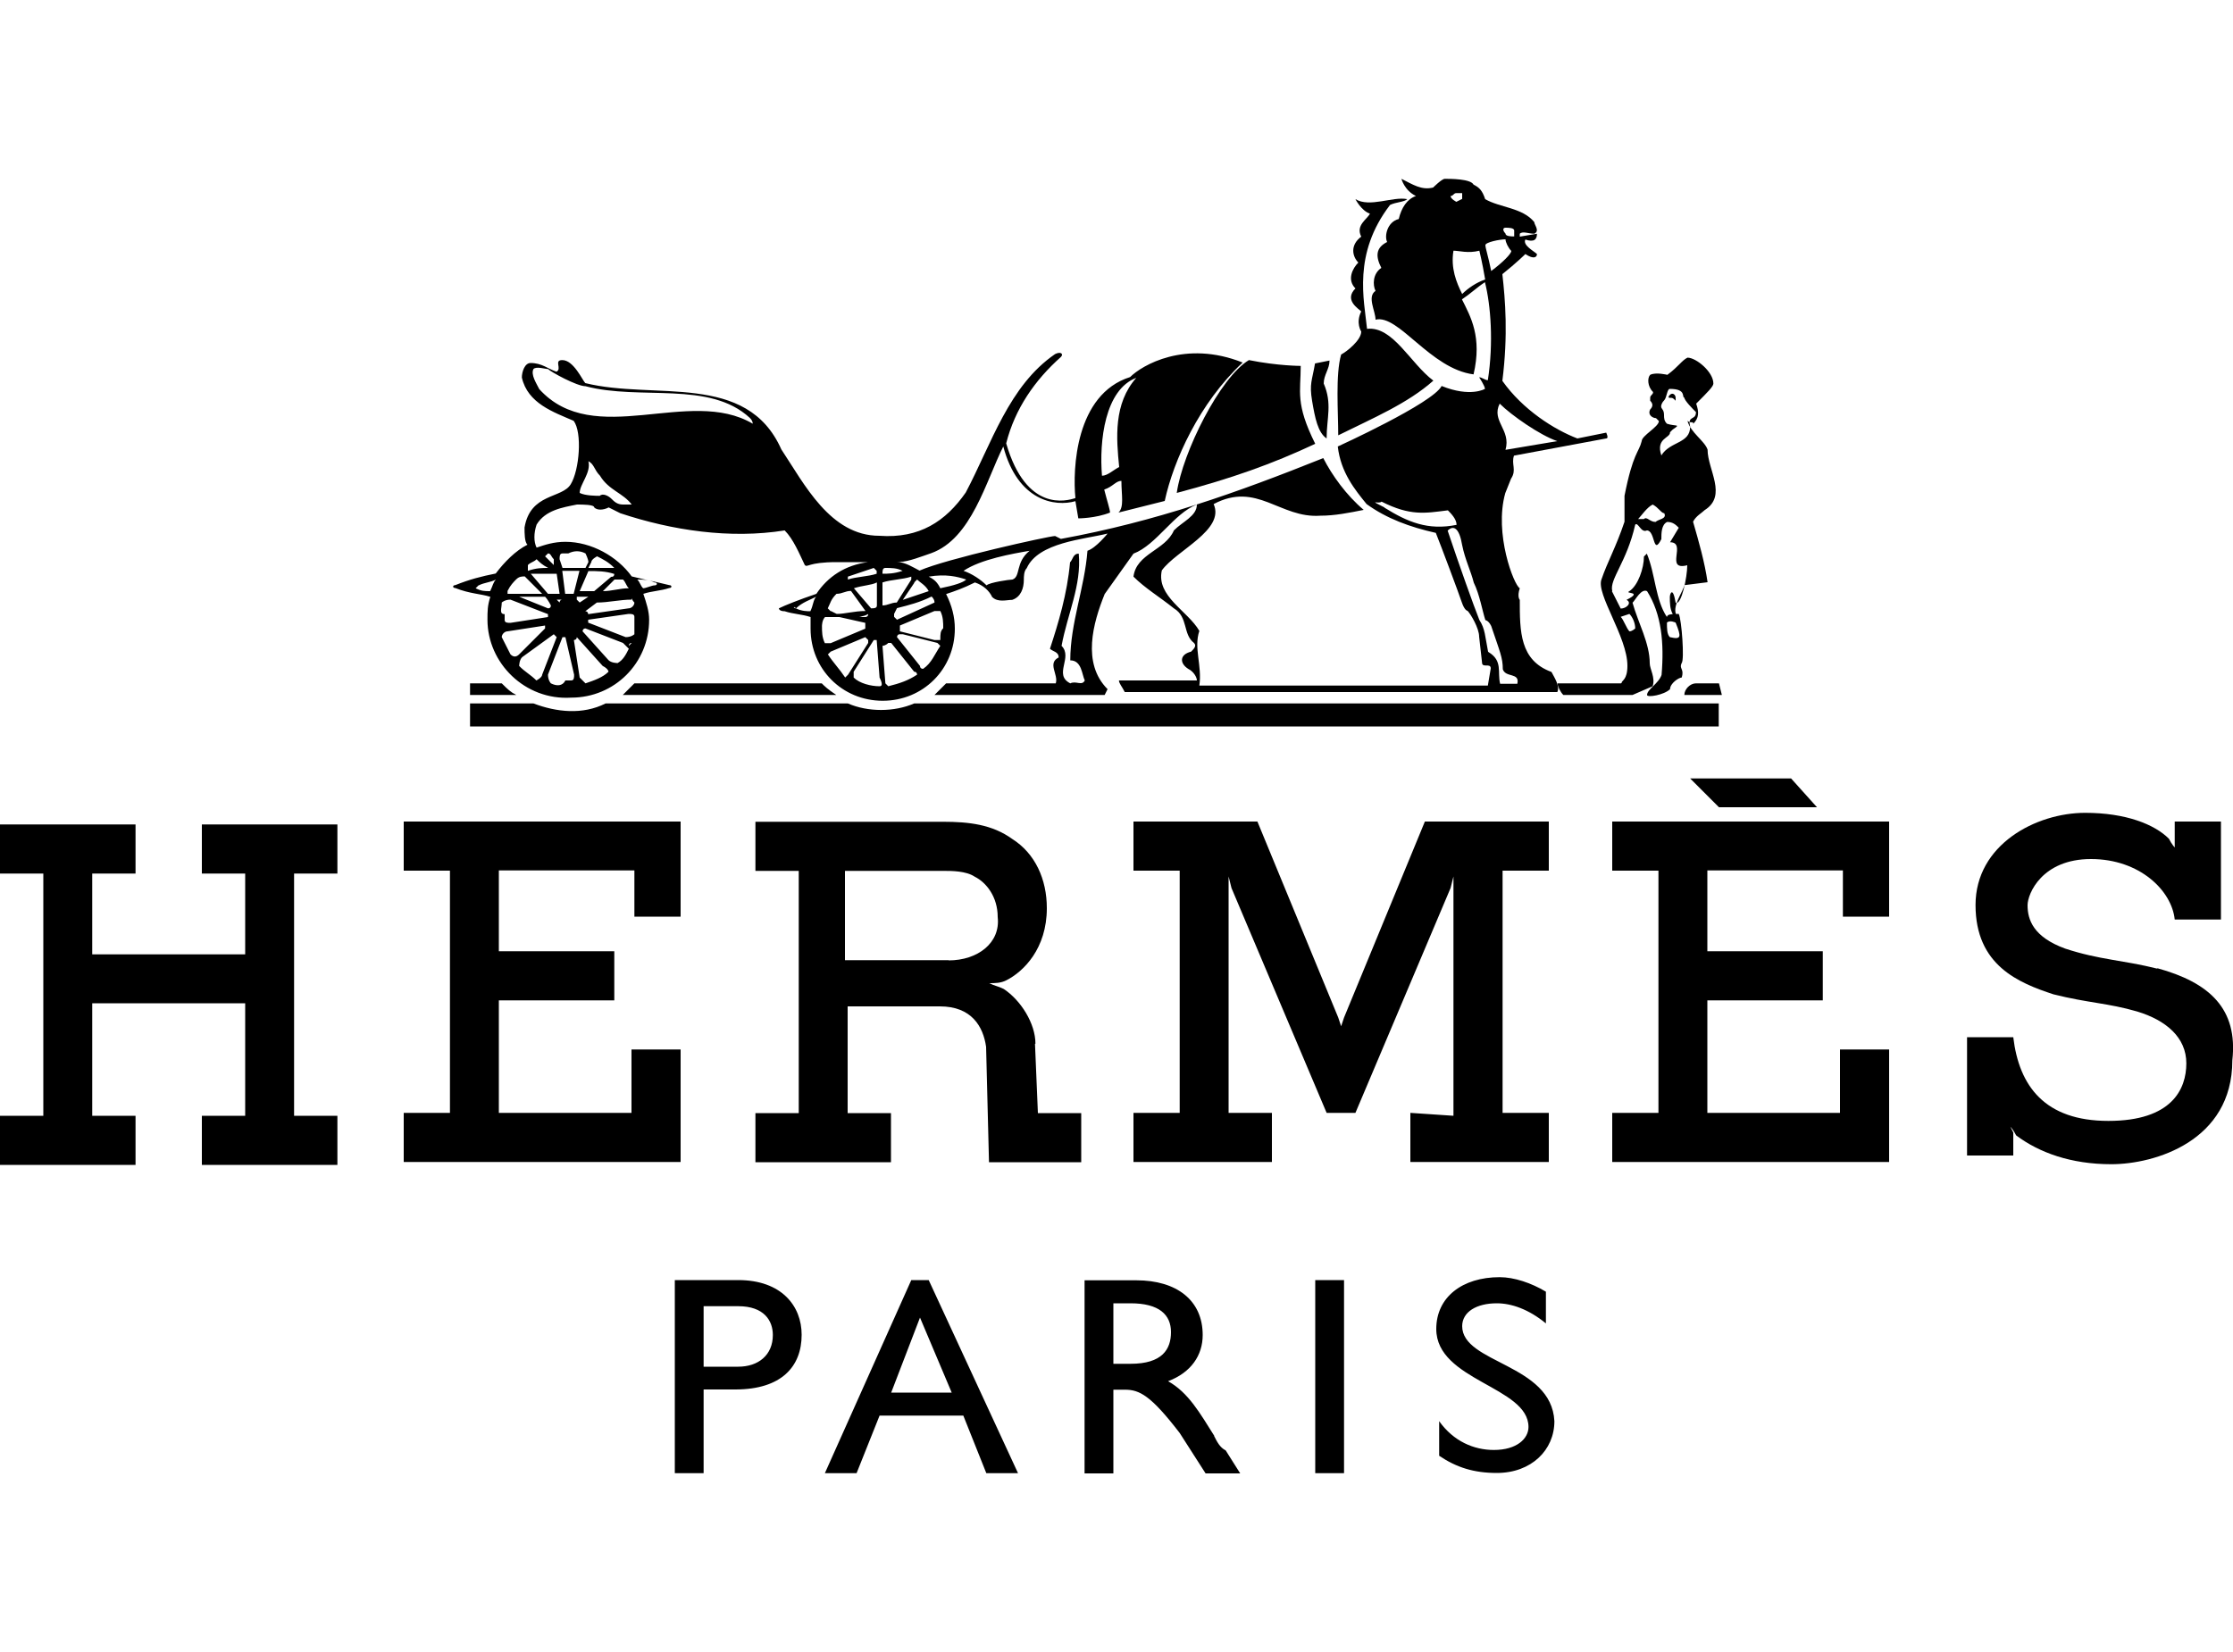 <svg viewBox="0 0 100 74" xmlns="http://www.w3.org/2000/svg" data-name="Layer 1" id="Layer_1">
  <path d="M9.04,39.13h1.94v3.62h-6.85v-3.62h1.94v-2.2H0v2.2h1.94v10.85H0v2.2h6.07v-2.2h-1.94v-5.04h6.85v5.04h-1.94v2.2h6.07v-2.2h-1.94v-10.85h1.94v-2.2h-6.07M82.4,49.85h-5.94v-5.04h5.17v-2.2h-5.17v-3.62h6.07v2.07h2.07v-4.26h-12.4v2.2h2.07v10.85h-2.07v2.2h12.4v-5.04h-2.2M30.48,47.01h-2.2v2.84h-5.94v-5.04h5.17v-2.2h-5.17v-3.62h6.07v2.07h2.07v-4.26h-12.4v2.2h2.07v10.85h-2.07v2.2h12.4M76.98,36.16h4.39l-1.16-1.29h-4.52M96.61,43.39c-1.55-.39-2.58-.39-4.13-.9-1.42-.52-1.68-1.29-1.68-1.94,0-.52.65-2.07,2.84-2.07s3.62,1.42,3.75,2.71h2.07v-4.39h-2.07v1.16s-.13-.13-.26-.39h0c-.65-.65-1.94-1.16-3.75-1.16-2.2,0-4.91,1.42-4.91,4.13s1.94,3.49,3.49,4c1.55.39,2.45.39,3.75.77,1.29.39,2.2,1.16,2.2,2.32s-.65,2.58-3.49,2.58-4-1.55-4.26-3.75h-2.07v5.3h2.07v-1.03h0l-.13-.26s.13.13.26.39h0c1.03.77,2.45,1.29,4.26,1.29,1.94,0,5.42-1.03,5.42-4.65.26-2.32-1.03-3.49-3.36-4.13h0ZM63.16,49.85v2.2h6.2v-2.2h-2.07v-10.85h2.07v-2.2h-5.55l-3.62,8.78-.13.39-.13-.39-3.62-8.78h-5.55v2.2h2.07v10.85h-2.07v2.2h6.2v-2.2h-1.94v-10.59l.13.52,4.26,10.07h1.29l4.26-10.07.13-.52v10.72M21.05,30.61v.52h2.07c-.26-.13-.39-.26-.65-.52h-1.42ZM76.98,30.61h-1.03c-.26,0-.52.26-.52.52h1.68l-.13-.52h0ZM21.05,32.54h55.92v-1.03h-36.03c-.9.39-2.07.39-2.97,0h-10.85c-1.03.52-2.2.39-3.23,0h-2.84v1.03h0ZM36.81,30.61h-8.4l-.52.52h9.56c-.39-.26-.52-.39-.65-.52Z"></path>
  <path d="M21.96,26.73c-.13.39-.13.65-.13,1.03,0,1.94,1.68,3.62,3.75,3.49,1.94,0,3.49-1.55,3.49-3.49,0-.39-.13-.77-.26-1.16.39-.13.77-.13,1.16-.26.13,0,.13-.13,0-.13-.52-.13-1.16-.26-1.68-.39-.65-.9-1.81-1.55-2.97-1.55-.52,0-.9.13-1.29.26h0c-.13-.26-.13-.65,0-1.03.39-.65,1.16-.77,1.81-.9.26,0,.77,0,.77.13.13.13.39.13.65,0l.52.26c2.32.77,4.91,1.16,7.36.77.39.39.65,1.03.9,1.55.13.13.13-.13,1.42-.13h1.42c-1.03.13-1.81.65-2.32,1.42-.77.26-1.42.52-1.68.65,0,0,0,.13.26.13.39.13.77.13,1.16.26v.52c0,1.81,1.42,3.23,3.23,3.23s3.23-1.42,3.23-3.23c0-.52-.13-1.03-.39-1.55.39-.13.77-.26,1.29-.52.39.13.65.39.77.65.26.26.65.13.9.13.39-.13.52-.52.52-.9,0-.13,0-.39.13-.52.52-1.16,2.58-1.29,3.62-1.55,0,0-.52.65-.9.77-.13,1.68-.77,3.23-.77,4.91.52,0,.52.65.65.9-.13.26-.39,0-.65.13-.77-.39.13-1.16-.39-1.68.26-1.42.9-2.71.77-4.13-.26,0-.26.26-.39.39-.13,1.42-.52,2.71-.9,3.87.13.13.39.13.39.39-.52.26,0,.77-.13,1.16h-4.91l-.52.52h7.62l.13-.26c-1.16-1.16-.65-2.97-.13-4.26l1.29-1.81c1.03-.39,1.81-1.81,2.84-2.2,0,.52-.65.77-1.03,1.16-.39.9-1.68,1.03-1.81,2.07.52.52,1.16.9,1.81,1.42.65.39.39,1.16.9,1.55.13.13,0,.26-.13.39-.52.13-.52.52-.13.77.26.13.39.39.39.52h-3.49c0,.13.13.26.26.52h19.37c.13-.26-.13-.65-.26-.9-1.42-.52-1.42-1.81-1.42-3.23,0,0-.13-.13,0-.52-.26-.13-1.16-2.45-.65-4.26l.26-.65c.26-.39,0-.65.13-1.03l4.13-.77c.13,0,0-.26,0-.26l-1.29.26c-1.03-.39-2.45-1.29-3.36-2.58.26-2.07.13-3.62,0-4.78.65-.52,1.03-.9,1.03-.9.39.26.52.13.52,0-.13-.13-.65-.39-.52-.65.39.13.52,0,.52-.26l-.77.13h0v-.13c.13-.13.39,0,.65,0,.26-.13,0-.39,0-.52-.52-.65-1.55-.65-2.2-1.03-.13-.39-.26-.52-.52-.65-.13-.26-1.03-.26-1.29-.26-.13,0-.52.39-.52.39-.52.13-.9-.13-1.42-.39,0,0,.13.52.65.77-.39.13-.65.52-.77,1.03-.52.13-.65.77-.52,1.03-.52.26-.52.65-.26,1.16-.39.26-.39.77-.26,1.03-.39.26,0,.9,0,1.29,1.03-.26,2.45,2.2,4.39,2.45.39-1.68-.13-2.58-.52-3.36.39-.26.65-.52,1.03-.77.26,1.03.39,2.71.13,4.39h0c-.13,0-.26-.13-.39-.13,0,0,.26.39.26.52,0,0-.65.39-1.94-.13-.39.77-4.65,2.71-4.65,2.71.13,1.16.77,1.94,1.29,2.58.9.65,1.94,1.03,3.1,1.29.26.65,1.03,2.71,1.16,3.1.13.39.26.39.26.39.13.13.52.77.52,1.16l.13,1.16c0,.26.39,0,.39.26l-.13.77h-12.92c.13-.9-.26-1.68,0-2.45-.52-.9-1.94-1.55-1.68-2.71.65-.9,2.84-1.81,2.32-2.97,1.94-1.03,2.97.65,4.78.52.65,0,1.29-.13,1.94-.26-.77-.65-1.42-1.55-1.81-2.32-3.87,1.55-7.49,2.84-11.75,3.62l-.26-.13c-.26,0-4.91,1.03-6.07,1.55-.26-.13-.65-.39-1.03-.39h.13c.39,0,1.03-.26,1.42-.39,1.81-.65,2.45-3.23,3.23-4.78.65,2.45,2.32,2.71,3.23,2.45l.13.77s.77,0,1.42-.26c0-.13-.13-.52-.26-1.03.39-.13.52-.39.77-.39,0,.65.13,1.16-.13,1.42l2.07-.52c.39-1.81,1.55-4.39,3.49-6.2-2.58-1.03-4.52.13-5.04.65-2.45.77-2.58,4.13-2.45,5.42-.39.13-2.2.65-3.1-2.45.39-1.55,1.29-2.84,2.45-3.87.13-.13,0-.26-.26-.13-2.07,1.42-2.84,4-4,6.2-.9,1.29-2.07,2.07-3.87,1.94-2.2,0-3.36-2.32-4.39-3.87-1.55-3.49-5.68-2.2-8.78-2.97-.13-.13-.52-1.03-1.03-1.03-.39,0,0,.39-.26.52-.39-.13-.65-.39-1.16-.39-.26,0-.39.39-.39.65.26,1.16,1.42,1.55,2.32,1.94.39.52.26,2.2-.13,2.84-.39.65-1.81.39-2.07,1.94,0,.26,0,.65.13.77-.52.26-1.03.77-1.42,1.29-.65.13-1.16.26-1.81.52-.13,0-.13.13,0,.13.65.26,1.16.26,1.55.39h0ZM67.16,18.08c.52.52,1.81,1.42,2.58,1.68l-2.32.39c.26-.9-.65-1.29-.26-2.07h0ZM67.42,10.2c.13,0,.39,0,.39.13v.26c-.13,0-.39,0-.39-.13-.13-.13-.13-.26,0-.26h0ZM67.42,10.72c0,.13.13.39.26.52,0,.13-.39.52-.9.9-.13-.65-.26-1.03-.26-1.16s.65-.26.9-.26ZM65.22,8.65h.26v.26l-.26.13s-.26-.13-.26-.26h0c.13,0,.13-.13.26-.13ZM65.48,13.17c-.26-.52-.52-1.16-.39-1.94.26,0,.65.13,1.16,0,0,0,.13.52.26,1.29-.39.13-.77.39-1.03.65ZM62,22.73c-.77-.39-.26-.13-.13-.26,1.29.65,1.94.52,2.97.39.13.13.39.39.39.65-1.29.26-2.2-.13-3.23-.77h0ZM66.64,29.19c-.13-.65-.13-1.03-.39-1.42-.26-.65-.9-2.45-1.42-4,.26-.26.52-.13.65.65.13.65.39,1.16.52,1.68.26.52.39,1.29.52,1.68,0,0,.13,0,.26.26.39,1.16.52,1.42.52,1.94.13.39.77.13.65.65h-1.29.52c-.13-.52.13-1.03-.52-1.42ZM41.07,30.22c-.39.26-.77.39-1.29.52l-.13-.13-.13-1.68h0s.13,0,.26-.13h.13l1.03,1.29c.13,0,.13.13.13.13h0ZM39.39,30.74c-.39,0-.9-.13-1.16-.39v-.26l.9-1.42h.13l.13,1.68c.13.26.13.39,0,.39h0ZM37.2,27.38l-.13-.13c.13-.26.13-.39.39-.65.26,0,.39-.13.65-.13l.65.9h0c-.52,0-.9.13-1.29.13l-.26-.13h0ZM39.13,25.44l.13.13v.13c-.39.13-.9.13-1.29.26v-.13c.39-.13.77-.26,1.16-.39h0ZM39.01,27.25l-.77-.9c.39-.13.77-.13,1.03-.26v1.03c0,.13-.13.13-.26.13ZM38.88,27.51s0,.13,0,0c0,.13-.13.13-.13.13h-.13l-.52-.13c.39.13.52.13.77,0h0ZM39.91,27.38s-.13,0,0,0h0ZM39.52,27.12v-1.03c.39-.13.9-.13,1.29-.26v.13l-.65,1.03c-.26,0-.39.13-.65.13h0ZM40.94,26.09l.13-.13c.13.13.39.26.52.52-.39.13-.77.26-1.16.39,0,0,.52-.77.52-.77ZM39.52,25.7h0c0-.13,0-.26.13-.26.26,0,.52,0,.77.13-.39.13-.65.13-.9.13h0ZM39.52,25.44h0ZM35.65,27.25c-.13,0-.13-.13,0,0,.26-.26.65-.39.9-.52-.13.13-.13.39-.26.65-.13,0-.39,0-.65-.13h0ZM36.94,27.64h.65l1.16.26h0v.26h0l-1.55.65h-.26c-.13-.26-.13-.52-.13-.77,0,0,0-.26.13-.39h0ZM37.07,29.19h0ZM37.07,29.32l.13-.13,1.55-.65h0l.13.13v.13l-.9,1.42-.13.13c-.26-.39-.52-.65-.77-1.03h0ZM37.97,30.35h0ZM39.52,30.74h0ZM41.33,29.96s-.13,0-.13-.13l-1.03-1.29h0s0-.13.13-.13h.13l1.55.39.13.13c-.26.39-.39.77-.77,1.03ZM42.11,28.67h-.26l-1.55-.39h0v-.26l1.55-.65h.26c.13.26.13.52.13.77-.13.13-.13.26-.13.52h0ZM41.85,26.99l-.13.13.13-.13-1.68.77h0l-.13-.13v-.13l.13-.26c.52-.13,1.03-.26,1.55-.52q.13.13.13.26h0ZM46.11,24.67c-.65.52-.39,1.16-.77,1.29-.13,0-1.03.13-1.16.26-.26-.26-.65-.52-1.03-.65.77-.52,2.2-.77,2.97-.9ZM43.27,25.96c-.13.13-.52.26-1.16.39-.13-.26-.26-.39-.52-.52.77-.13,1.29,0,1.68.13ZM50.89,16.92c-1.03,1.16-.9,2.71-.77,4-.26.13-.52.39-.77.39-.13-1.55.13-3.87,1.55-4.39h0ZM24.15,17.43c-.13-.26-.39-.65-.26-.9.13-.13.52,0,.65,0,.13.13,1.29.77,1.68.77,2.45.65,5.55-.26,7.36,1.42q.13.13.13.26c-2.84-1.68-7.1,1.16-9.56-1.55h0ZM26.35,20.66c.26.13.26.39.52.65.39.65,1.03.77,1.42,1.29h-.39c-.26,0-.39-.13-.52-.26-.13-.13-.39-.26-.52-.13-.13,0-.65,0-.9-.13,0-.39.52-.9.39-1.42h0ZM23.51,25.83l.77.77h-1.55v-.13c.13-.26.26-.39.39-.52.13-.13.26-.13.39-.13h0ZM27.9,25.96c.13.13.13.26.26.39-.39,0-.77.13-1.16.13l.52-.52c.26,0,.39,0,.39,0h0ZM27.38,25.83l-.77.65h-.65l.39-.9c.39,0,.77,0,1.16.13q0,.13-.13.13h0ZM27.25,30.09c-.26.26-.65.39-1.03.52l-.26-.26-.26-1.68h0s.13,0,.13-.13h0l1.16,1.29c.26.13.26.26.26.26h0ZM24.67,27.12h0q0,.13-.13.13h0l-1.29-.52h1.16c.13.13.26.39.26.39ZM25.96,26.99l-.13-.13h0v-.13h.52l-.39.26q.13,0,0,0h0ZM25.7,26.6h-.39l-.13-1.03h.77l-.26,1.03h0ZM24.93,25.7l.13.9h-.52l-.77-.9h1.16ZM25.19,26.86h0c-.13,0-.13.13-.13.13h0l-.13-.13h.26ZM22.6,26.47h0ZM22.47,26.99s.13-.13.39-.13l1.68.65h0v.13h0l-1.68.26c-.13,0-.26,0-.26-.13v-.26c-.26,0-.13-.26-.13-.52h0ZM22.47,28.54c0-.13.13-.26.26-.26l1.68-.26h0v.13h0l-1.16,1.16c-.13.13-.26.13-.39,0-.13-.26-.26-.52-.39-.77ZM22.99,29.44s-.13,0,0,0c-.13,0,0,0,0,0h0ZM23.25,29.83s0-.26.13-.39l1.42-1.03h0l.13.13h0l-.65,1.68c0,.13-.26.26-.26.26-.26-.26-.52-.39-.77-.65h0ZM24.28,30.48h0ZM24.67,30.61s-.13-.13-.13-.39l.65-1.68h.13l.39,1.68c0,.13,0,.26-.13.26h-.26c-.13.26-.39.26-.65.13h0ZM27.51,29.83s.13,0,0,0c.13,0,0,0,0,0ZM27.64,29.7s-.26,0-.39-.13l-1.16-1.29h0s0-.13.13-.13h0l1.68.65.26.26c-.13.26-.26.52-.52.65h0ZM28.16,28.93s0-.13.13-.13l-.13.13h0ZM28.41,28.41s-.13.13-.39.13l-1.68-.65h0v-.13h0l1.81-.26c.13,0,.26,0,.26.13v.13c0,.13,0,.39,0,.65h0ZM28.41,26.99c0,.13-.13.26-.26.26l-1.81.26h0s0-.13-.13-.13h0l.52-.39c.52,0,1.03-.13,1.55-.13,0-.13,0,0,.13.13h0ZM29.32,26.09c.13,0,.13.13,0,.13s-.39.13-.52.13c-.13-.13-.13-.26-.26-.39.26,0,.52,0,.77.13h0ZM26.35,25.44l.13-.26c0-.13.26-.26.26-.26.26.13.52.26.77.52h-1.16ZM26.22,24.79s.13.26.13.39l-.13.26h-1.03l-.13-.39c0-.13,0-.26.13-.26h.26c.26-.13.52-.13.77,0h0ZM24.54,24.79c.13,0,.13.13.26.26v.26c-.13-.13-.26-.26-.39-.39l.13-.13h0ZM24.54,25.44c-.26,0-.52,0-.9.13v-.26c.13-.13.26-.13.39-.26.13.13.26.26.52.39ZM21.44,26.22c.26-.13.52-.13.77-.26-.13.13-.13.26-.26.52-.26,0-.39,0-.65-.13l.13-.13h0ZM74.78,17.69s-.13.13,0,.13.13,0,.26.13v-.13c0-.13-.13-.26-.26-.13h0Z"></path>
  <path d="M72.59,30.61h-2.84c0,.13.13.39.26.52h3.1l.9-.39c.13-.39-.13-.77-.13-1.03,0-.9-.52-1.81-.77-2.71.13-.13.39-.65.65-.52.65,1.03.77,2.32.65,3.75-.13.39-.65.65-.65.9,0,.13.77,0,1.03-.26,0-.26.39-.52.52-.52.13-.39-.13-.39,0-.65.13-.13,0-1.94-.13-2.2h-.13c-.13-.39.26-.9.39-1.29l1.03-.13c-.13-.9-.39-1.81-.65-2.71.13-.26.39-.39.52-.52,1.03-.65.13-1.81.13-2.71-.13-.39-.77-.77-.9-1.29.13.13.26,0,.26.13.26-.26.26-.52.13-.9.52-.52.77-.77.77-.9,0-.52-.77-1.16-1.16-1.16-.26.13-.39.39-.9.77,0,0-.52-.13-.77,0-.13.13-.13.52.13.77,0,.13-.13.13-.13.26v.13c.13.13.13.26,0,.39-.13.26.13.39.26.39l.13.13c0,.26-.77.65-.77.9-.13.52-.39.52-.77,2.45v1.16c-.39,1.16-.77,1.81-1.03,2.58-.26.65,1.16,2.58,1.16,3.87,0,.65-.26.65-.26.77h0ZM74.78,28.54c-.13-.13-.13-.39-.13-.65.13-.13.39,0,.39,0,.26.65.26.77-.26.65h0ZM74.78,19.37l.13-.13c.39-.26.13-.13-.26-.26-.13-.13-.13-.26-.13-.39,0-.26-.13-.26-.13-.39,0,0,0-.13.13-.26s.13-.52.26-.52c.77,0,.52.39.65.39,0,.13.39.52.52.65,0,.39-.39.13-.26.65,0,.77-.9.65-1.29,1.29-.26-.77.39-.77.39-1.03h0ZM74.01,22.6c.26.13.39.39.52.39.13.26-.26.26-.39.39-.26,0-.39-.26-.52-.13h-.26c.13-.13.39-.52.65-.65h0ZM72.2,26.47c-.13-.52.65-1.29,1.03-2.97.13-.13.26.39.52.26.39,0,.26,1.16.65.39,0-.26,0-.65.26-.77.26,0,.39.13.52.26l-.39.65c.77,0-.26,1.29.77,1.03,0,.52-.26,1.81-.52,1.68-.13-.77-.26-.39-.26-.26,0,.26,0,.52.13.77,0,0-.26,0-.26.13-.52-.77-.52-1.94-.9-2.84l-.13.13c0,.52-.26,1.29-.65,1.55-.26.13.65,0-.13.39.26.13,0,.39-.26.39-.13-.26-.26-.52-.39-.77h0ZM72.97,28.28c-.13-.13-.26-.52-.39-.65l.39-.13c.13.13.26.39.26.65,0,0-.13.13-.26.13ZM59.41,19.63c0-.9.26-1.55-.13-2.45,0-.39.26-.65.26-1.03l-.65.13c-.13.77-.26.9-.13,1.68.13.77.26,1.42.65,1.68h0ZM52.7,22.08c2.45-.65,4.26-1.29,6.2-2.2-.9-1.81-.65-2.32-.65-3.49,0,0-1.03,0-2.32-.26-1.29.77-2.97,4.13-3.23,5.94h0ZM61.22,22.6,64.19,17.05c-1.03-.77-1.81-2.45-2.97-2.32-.13-1.29-.65-3.36,1.03-5.55.26-.13.65-.13.77-.26-.65-.13-1.68.39-2.32,0,0,0,.26.52.65.65-.13.26-.65.52-.39,1.03-.52.39-.39.9-.13,1.16-.26.26-.52.77-.13,1.16-.52.52.13.9.26,1.03-.26.52,0,.9,0,.9,0,.39-.65.9-.9,1.03-.26.9-.13,2.58-.13,3.62,1.55-.77,3.1-1.42,4.26-2.45h0ZM46.37,46.75c0-.9-.65-1.94-1.42-2.45-.26-.13-.39-.13-.65-.26.26,0,.52,0,.77-.13h0c.77-.39,1.81-1.42,1.81-3.23,0-1.29-.52-2.45-1.55-3.1-.9-.65-1.94-.77-3.1-.77h-8.4v2.2h1.94v10.85h-1.94v2.2h6.07v-2.2h-1.94v-4.78h4.13c1.42,0,1.94.9,2.07,1.81l.13,5.17h4.13v-2.2h-1.94l-.13-3.1h0ZM42.49,43.01h-4.65v-4h4.39c.39,0,1.03,0,1.42.26.52.26,1.03.9,1.03,1.81.13,1.16-.9,1.94-2.2,1.94h0ZM33.06,57.34h-2.84v8.65h1.29v-3.75h1.42c2.07,0,2.97-1.03,2.97-2.45,0-1.29-.9-2.45-2.84-2.45h0ZM33.06,61.22h-1.55v-2.71h1.55c1.16,0,1.55.65,1.55,1.29,0,.9-.65,1.42-1.55,1.42h0ZM40.81,57.34l-3.87,8.65h1.42l1.03-2.58h3.75l1.03,2.58h1.42l-4-8.65h-.77ZM39.91,62.38l1.29-3.36,1.42,3.36h-2.71ZM58.9,57.34h1.29v8.65h-1.29v-8.65ZM65.48,59.41c0-.65.65-1.03,1.55-1.03.65,0,1.42.26,2.2.9v-1.42c-.65-.39-1.42-.65-2.07-.65-1.68,0-2.84.9-2.84,2.32,0,2.32,4.13,2.58,4.13,4.39,0,.52-.52,1.03-1.55,1.03-.9,0-1.81-.39-2.45-1.29v1.55c.77.52,1.55.77,2.58.77,1.55,0,2.58-1.03,2.58-2.32-.13-2.58-4.13-2.58-4.13-4.26h0ZM54.38,64.32c-.65-1.03-1.16-1.94-2.07-2.45,1.03-.39,1.55-1.16,1.55-2.07,0-1.55-1.16-2.45-2.97-2.45h-2.32v8.65h1.29v-3.75h.52c.65,0,1.16.26,2.45,1.94l1.16,1.81h1.55l-.65-1.03c-.26-.13-.39-.39-.52-.65ZM50.63,61.09h-.77v-2.71h.77c1.29,0,1.81.52,1.81,1.29,0,.77-.39,1.42-1.81,1.42h0Z"></path>
</svg>